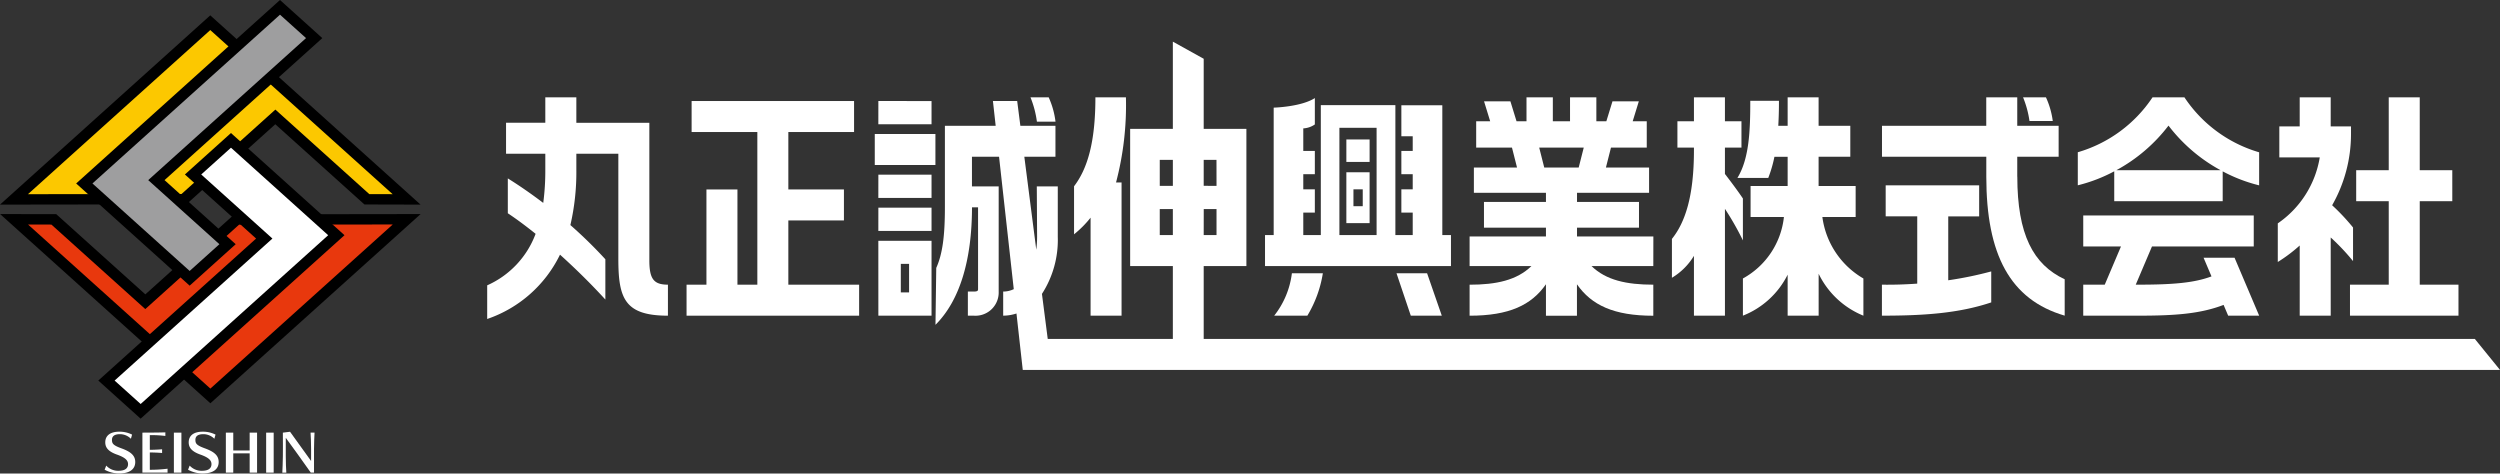 <svg xmlns="http://www.w3.org/2000/svg" xmlns:xlink="http://www.w3.org/1999/xlink" width="278.299" height="52.711" viewBox="0 0 278.299 52.711"><rect x="0" y="0" width="278.299" height="52.711" fill="#333333" stroke="none"/><defs><clipPath id="a"><rect width="278.299" height="52.711" fill="none"/></clipPath></defs><g clip-path="url(#a)"><path d="M100.581,34.619v-15.3H92.455V16.485H89v2.832H84.629v3.451H89v1.792a27.137,27.137,0,0,1-.231,3.68c-1.254-.952-2.566-1.872-3.943-2.729v3.882c.99.657,2.037,1.438,3.093,2.288a10.136,10.136,0,0,1-5.389,5.734v3.746A14.051,14.051,0,0,0,90.635,34c1.814,1.632,3.568,3.374,5.05,5V34.514a50.808,50.808,0,0,0-3.894-3.808,26.108,26.108,0,0,0,.664-6.147V22.767h4.675v11.7c0,4.377.685,6.327,5.52,6.327V37.342c-1.589,0-2.07-.644-2.07-2.724" transform="translate(-28.296 -5.652)" fill="#fff"/><path d="M127.631,37.558V30.406h6.188V26.955h-6.188V20.564h7.316V17.113H116.863v3.451h7.317V37.558h-2.215v-10.6h-3.451v10.6H116.3v3.451h19.211V37.558Z" transform="translate(-39.873 -5.867)" fill="#fff"/><path d="M187.715,13.251a33.82,33.82,0,0,1-1.1,9.477h.614V37.559H183.78V26.651a11.7,11.7,0,0,1-1.84,1.851V23.155c1.473-1.929,2.377-4.852,2.377-9.9Zm13.41,3.513V32.036h-4.753v9.309h-3.434V32.036h-4.753V16.764h4.753V7.055l3.434,1.906v7.8Zm-3.33,3.451h-1.423v2.891H197.8Zm-1.423,8.371H197.8V25.694h-1.423Zm-4.892,0h1.458V25.694H191.48Zm1.459-8.37h-1.458v2.891h1.458Z" transform="translate(-62.377 -2.419)" fill="#fff"/><path d="M223.343,21.218h2.588v2.5h-2.588Zm0,9.315h2.588V24.87h-2.588Zm.789-3.764h1.035v1.88h-1.035Zm4.793,9.345,1.592,4.723h3.451l-1.638-4.723Zm-13.618,4.723H219a13.155,13.155,0,0,0,1.726-4.723H217.28a9.493,9.493,0,0,1-1.971,4.723m18.716-8.975V17.41h-4.559v3.451h1.264V22.5h-1.264v2.588h1.264v1.684h-1.264v2.589h1.264v2.5H228.8V17.4h-8.3V31.863h-1.952v-2.5h1.287V26.772h-1.287V25.086h1.287V22.5h-1.287V19.987a2.491,2.491,0,0,0,1.287-.439V16.612c-1.523.986-4.582,1.066-4.582,1.066V31.863h-.965v3.452h20.7V31.863ZM222.569,19.919h4.14V31.863h-4.14Z" transform="translate(-73.467 -5.695)" fill="#fff"/><path d="M269.4,31.973h-8.5v-.979h6.9V28.131h-6.9V27.117h8.023V24.305h-4.806l.564-2.224h3.983V19.148H267.1l.681-2.215h-2.933l-.681,2.215h-1.113V16.485h-2.931v2.663h-1.914V16.485h-2.932v2.663h-1.11l-.681-2.215h-2.934l.681,2.215h-1.557v2.932h3.984l.564,2.224H249.42v2.812h8.023v1.015h-6.9v2.863h6.9v.979h-8.5v3.3h6.88c-1.617,1.577-3.918,2.072-6.88,2.072v3.451c4.408,0,6.886-1.183,8.5-3.5v3.5h3.451V37.3c1.618,2.316,4.1,3.5,8.5,3.5V37.342c-2.962,0-5.263-.494-6.88-2.072h6.88Zm-12.709-9.892h4.96l-.564,2.224h-3.833Z" transform="translate(-85.348 -5.652)" fill="#fff"/><path d="M303.76,29.808h3.71V26.357h-4.124V23.1h3.529V19.653h-3.529V16.485H299.9v3.168h-1.042c.053-.91.075-1.84.075-2.776h-3.192c0,3.293-.11,6.428-1.433,8.583h3.434a14.2,14.2,0,0,0,.686-2.356h1.472v3.253h-4.126v3.451h3.711a8.888,8.888,0,0,1-4.565,6.844v4.14A9.427,9.427,0,0,0,299.9,36.23v4.563h3.451V36.127a9.507,9.507,0,0,0,4.982,4.666v-4.14a9.311,9.311,0,0,1-4.567-6.844" transform="translate(-100.9 -5.652)" fill="#fff"/><path d="M291.12,32.414V27.749c-.591-.885-1.511-2.1-2-2.732V22.081h1.84V19.148h-1.84V16.485h-3.45v2.663h-1.84v2.932h1.84v.3c0,5.192-1.005,8.06-2.451,9.866v4.328a7.147,7.147,0,0,0,2.451-2.443v6.662h3.451V28.9a31.523,31.523,0,0,1,2,3.514" transform="translate(-97.101 -5.652)" fill="#fff"/><path d="M326.174,34.853h3.441V31.4H319.209v3.451h3.513v7.488c-1.275.09-2.587.136-3.932.116v3.451c4.553,0,8.5-.244,12.17-1.477V40.98a40.819,40.819,0,0,1-4.787.986Z" transform="translate(-109.296 -10.766)" fill="#fff"/><path d="M346.008,19.124a9.107,9.107,0,0,0-.76-2.639H342.7a10.908,10.908,0,0,1,.716,2.639Z" transform="translate(-117.495 -5.652)" fill="#fff"/><path d="M333.858,25.318V23.1h4.607V19.653h-4.607V16.485h-3.451v3.168H318.8V23.1h11.612v2.214c0,8.674,2.646,13.7,8.726,15.475V36.74c-3.507-1.635-5.274-4.994-5.274-11.421" transform="translate(-109.298 -5.652)" fill="#fff"/><path d="M363.844,16.485h-3.553A15.044,15.044,0,0,1,351.97,22.6v3.68a17.4,17.4,0,0,0,4.057-1.557v3.324H368.1V24.728a17.466,17.466,0,0,0,4.057,1.557v-3.68a15.036,15.036,0,0,1-8.317-6.119M356.261,24.6a18.243,18.243,0,0,0,5.807-4.965,18.243,18.243,0,0,0,5.8,4.965Zm9.711,9.744.882,2.077c-1.883.7-4.137.92-8.139.92h-.294l1.809-4.255h11.327V29.636h-18.98v3.451h4.2l-1.807,4.255h-2.394v3.451h6.138c4.115,0,6.9-.208,9.487-1.2l.509,1.2h3.451l-2.739-6.447Z" transform="translate(-120.671 -5.652)" fill="#fff"/><path d="M401.652,37.342V28.051h3.623V24.6h-3.623V16.485H398.2V24.6h-3.623v3.451H398.2v9.288h-4.314v3.451h12.078V37.342Zm-7.426-2.627V30.977A23.38,23.38,0,0,0,391.9,28.5a16,16,0,0,0,2.1-7.911v-.864H391.74V16.484h-3.451v3.238h-2.268v3.451h4.5a11.078,11.078,0,0,1-4.672,7.343v4.3a17.19,17.19,0,0,0,2.441-1.836v7.811h3.451V32.086a24.405,24.405,0,0,1,2.485,2.629" transform="translate(-132.287 -5.651)" fill="#fff"/><path d="M168.3,19.193a9.237,9.237,0,0,0-.76-2.709h-2.026a11.07,11.07,0,0,1,.716,2.709Zm-20.119,1.375h6.752v3.451h-6.752Zm.4-3.67H154.5v2.588h-5.922Zm0,8.2H154.5v2.588h-5.922Zm0,3.67H154.5v2.588h-5.922Zm0,12.024H154.5V32.455h-5.922Zm2.5-5.767H152V38.2h-.92ZM326.3,43.381H167.436l-.645-5.014a11.061,11.061,0,0,0,1.763-6.362V26.4h-2.336l.034,5.606a11.251,11.251,0,0,1-.093,1.442L164.83,23.1h3.465V19.653h-3.907l-.354-2.756h-2.7l.306,2.756h-5.652v9.023c0,3.327-.278,5.267-.963,6.8l-.086,6.334c2.73-2.721,4.057-7.257,4.066-13.077h.674V37.8c0,.178,0,.307-.478.307h-.657v2.682h.622a2.584,2.584,0,0,0,2.8-2.343,2.693,2.693,0,0,0,.009-.3V26.4H159V23.1h3.016l1.638,14.739a2.739,2.739,0,0,1-1.178.269v2.682a4.774,4.774,0,0,0,1.479-.241l.7,6.28H329.1Z" transform="translate(-50.802 -5.651)" fill="#fff"/><path d="M23.407,2.6,0,23.669l20.74-.029,9.906-8.916,9.923,8.929,6.247.016Z" transform="translate(0 -0.892)"/><path d="M25.028,5.092l20.3,18.269-2.6-.007-9.545-8.592-.908-.817-.908.817L21.831,23.34l-17.1.024Z" transform="translate(-1.621 -1.746)" fill="#fcc800"/><path d="M46.83,36.262l-20.74.029L16.185,45.2l-9.92-8.928L.018,36.262,23.424,57.326Z" transform="translate(-0.006 -12.432)"/><path d="M45.347,38.024l-20.3,18.269L4.747,38.028l2.6.007,9.546,8.59.908.817.908-.817,9.529-8.578Z" transform="translate(-1.627 -13.036)" fill="#e8380d"/><path d="M31.419,22.533l-5.126,4.615,7.925,7.132L16.651,50.089l4.713,4.242L44.058,33.907Z" transform="translate(-5.709 -7.725)"/><path d="M32.369,25.021l10.82,9.74L22.314,53.551l-2.9-2.609L36.073,35.95l.908-.817-.908-.817L29.056,28Z" transform="translate(-6.656 -8.578)" fill="#fff"/><path d="M35.59,0,12.9,20.424,25.534,31.8l5.126-4.615L22.738,20.05,40.3,4.242Z" transform="translate(-4.422)"/><path d="M36.537,2.487l2.9,2.607L22.776,20.087l-.908.817.908.817,7.016,6.317-3.311,2.977L15.66,21.276Z" transform="translate(-5.369 -0.853)" fill="#9e9e9f"/><path d="M17.9,76.9a1.783,1.783,0,0,0,1.368.578c.752,0,1.06-.3,1.06-.741,0-.4-.29-.729-1.23-1.06-.993-.35-1.306-.8-1.306-1.368,0-.674.464-1.183,1.565-1.183a3.1,3.1,0,0,1,1.421.325l-.131.464a1.728,1.728,0,0,0-1.223-.512c-.693,0-.886.3-.886.626,0,.422.127.615,1.072.957,1.055.386,1.519.814,1.519,1.518,0,.771-.584,1.277-1.82,1.277a3.471,3.471,0,0,1-1.589-.421Z" transform="translate(-6.074 -25.071)" fill="#fff"/><path d="M24.122,77.722V73.271s1.632,0,2.555-.031v.4a12.077,12.077,0,0,0-1.73-.089v1.632c.415,0,.963-.024,1.367-.06v.415c-.394-.036-.952-.06-1.367-.06v1.928a15.507,15.507,0,0,0,1.975-.12v.434Z" transform="translate(-8.27 -25.11)" fill="#fff"/><rect width="0.838" height="4.452" transform="translate(19.356 48.161)" fill="#fff"/><path d="M32.035,76.9a1.783,1.783,0,0,0,1.368.578c.752,0,1.06-.3,1.06-.741,0-.4-.29-.729-1.23-1.06-.993-.35-1.306-.8-1.306-1.368,0-.674.464-1.183,1.565-1.183a3.1,3.1,0,0,1,1.421.325l-.131.464a1.728,1.728,0,0,0-1.223-.512c-.693,0-.886.3-.886.626,0,.422.127.615,1.072.957,1.055.386,1.519.814,1.519,1.518,0,.771-.584,1.277-1.82,1.277a3.471,3.471,0,0,1-1.589-.421Z" transform="translate(-10.921 -25.071)" fill="#fff"/><path d="M40.909,77.738V75.593H39.084v2.145h-.825V73.286h.825v1.987h1.825V73.286h.825v4.452Z" transform="translate(-13.117 -25.126)" fill="#fff"/><rect width="0.838" height="4.452" transform="translate(29.628 48.161)" fill="#fff"/><path d="M50.993,77.688c-.536-.771-2.324-3.259-2.783-3.873v2.037c.007.717.025,1.476.061,1.84h-.446c.024-.374.048-1.117.06-1.826.007-.337.007-.747.007-1.132,0-.777-.007-1.494-.007-1.494l.8-.1c.5.687,1.914,2.651,2.343,3.254V75.074c-.012-.717-.024-1.476-.06-1.84h.445c-.024.373-.054,1.117-.06,1.826v2.629Z" transform="translate(-16.397 -25.077)" fill="#fff"/></g></svg>